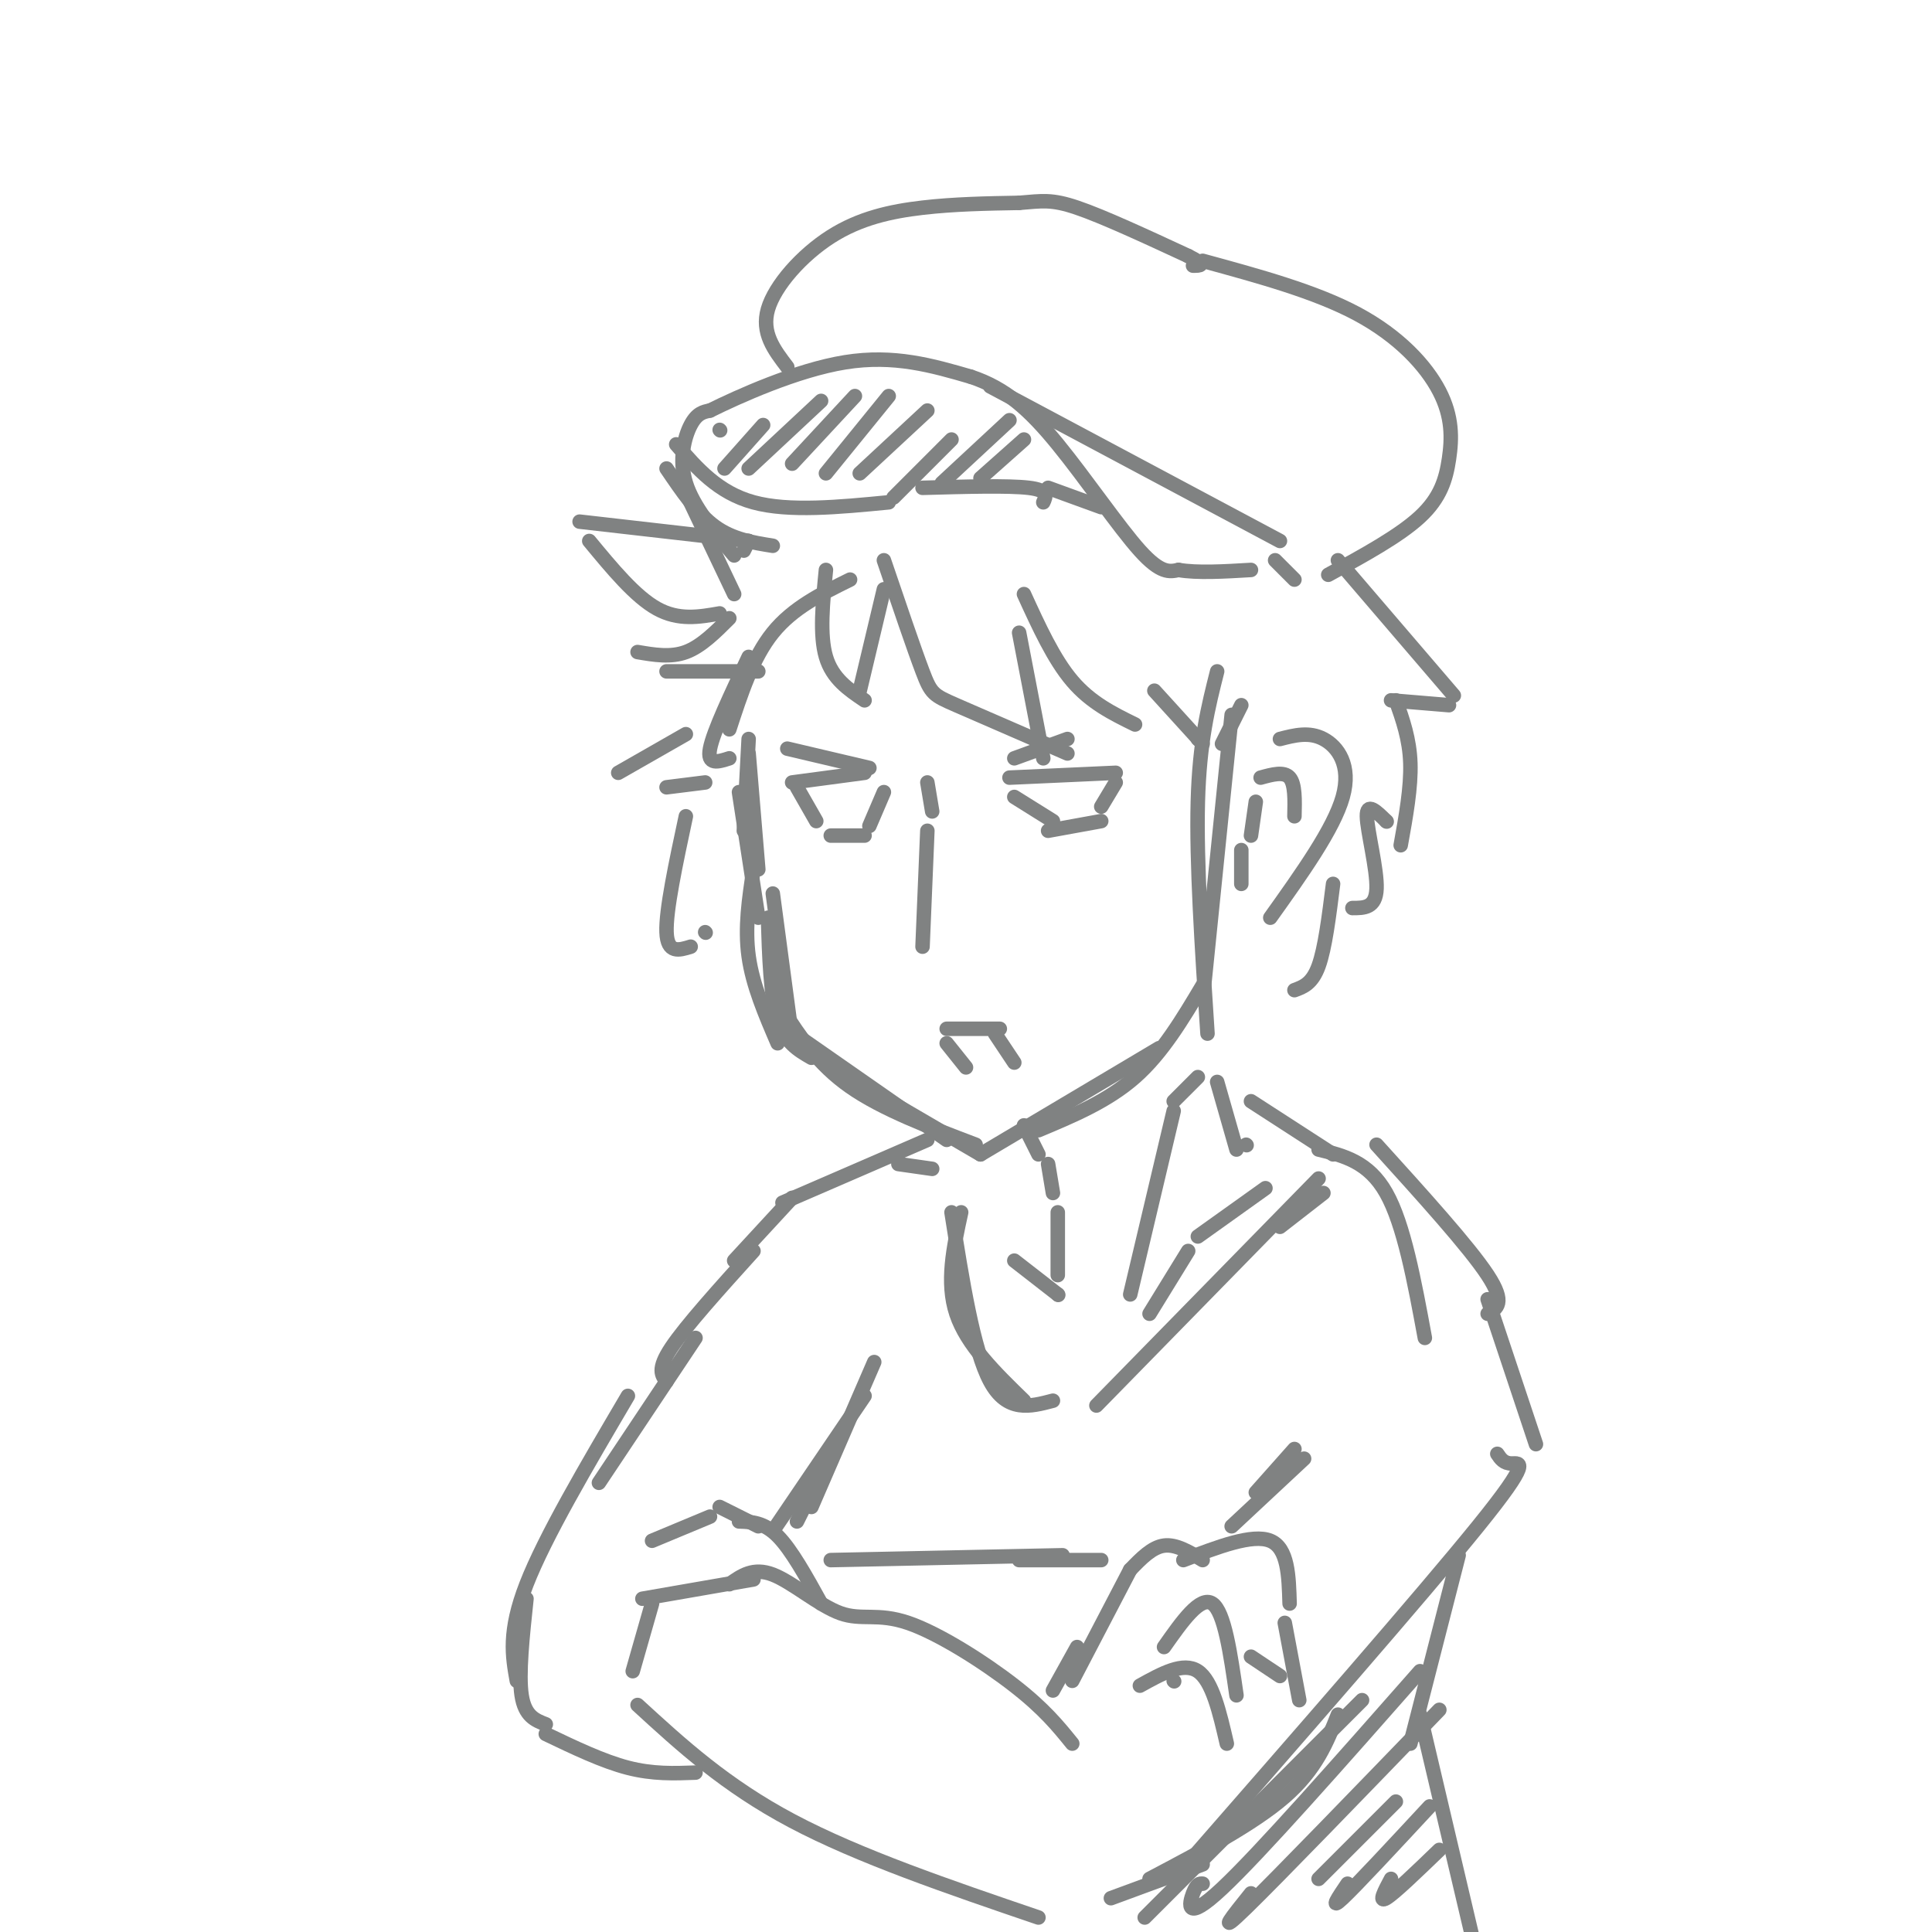 <svg viewBox='0 0 400 400' version='1.1' xmlns='http://www.w3.org/2000/svg' xmlns:xlink='http://www.w3.org/1999/xlink'><g fill='none' stroke='rgb(128,130,130)' stroke-width='3' stroke-linecap='round' stroke-linejoin='round'><path d='M155,153c0.000,0.000 -1.000,19.000 -1,19'/><path d='M155,156c0.000,0.000 2.000,24.000 2,24'/><path d='M153,164c0.000,0.000 4.000,26.000 4,26'/><path d='M156,180c-0.917,6.000 -1.833,12.000 -1,18c0.833,6.000 3.417,12.000 6,18'/><path d='M160,185c0.000,0.000 4.000,30.000 4,30'/><path d='M159,190c0.250,8.083 0.500,16.167 2,21c1.500,4.833 4.250,6.417 7,8'/><path d='M163,213c0.000,0.000 33.000,23.000 33,23'/><path d='M162,209c3.667,5.667 7.333,11.333 14,16c6.667,4.667 16.333,8.333 26,12'/><path d='M179,225c0.000,0.000 24.000,14.000 24,14'/><path d='M203,239c0.000,0.000 37.000,-22.000 37,-22'/><path d='M215,234c7.167,-3.000 14.333,-6.000 20,-11c5.667,-5.000 9.833,-12.000 14,-19'/><path d='M263,190c6.578,-9.222 13.156,-18.444 15,-25c1.844,-6.556 -1.044,-10.444 -4,-12c-2.956,-1.556 -5.978,-0.778 -9,0'/><path d='M261,161c2.417,-0.667 4.833,-1.333 6,0c1.167,1.333 1.083,4.667 1,8'/><path d='M260,166c0.000,0.000 -1.000,7.000 -1,7'/><path d='M257,176c0.000,0.000 0.000,7.000 0,7'/><path d='M252,139c-1.833,7.250 -3.667,14.500 -4,27c-0.333,12.500 0.833,30.250 2,48'/><path d='M249,207c0.000,0.000 6.000,-59.000 6,-59'/><path d='M253,154c0.000,0.000 4.000,-8.000 4,-8'/><path d='M151,128c-2.917,2.917 -5.833,5.833 -9,7c-3.167,1.167 -6.583,0.583 -10,0'/><path d='M138,139c0.000,0.000 19.000,0.000 19,0'/><path d='M155,136c-3.667,7.750 -7.333,15.500 -8,19c-0.667,3.500 1.667,2.750 4,2'/><path d='M151,151c2.417,-7.417 4.833,-14.833 9,-20c4.167,-5.167 10.083,-8.083 16,-11'/><path d='M171,118c-0.667,6.750 -1.333,13.500 0,18c1.333,4.500 4.667,6.750 8,9'/><path d='M178,143c0.000,0.000 5.000,-21.000 5,-21'/><path d='M183,116c3.111,9.156 6.222,18.311 8,23c1.778,4.689 2.222,4.911 7,7c4.778,2.089 13.889,6.044 23,10'/><path d='M216,157c0.000,0.000 -5.000,-26.000 -5,-26'/><path d='M212,123c3.083,6.750 6.167,13.500 10,18c3.833,4.500 8.417,6.750 13,9'/><path d='M152,115c-4.244,-5.067 -8.489,-10.133 -10,-15c-1.511,-4.867 -0.289,-9.533 1,-12c1.289,-2.467 2.644,-2.733 4,-3'/><path d='M147,85c5.689,-2.822 17.911,-8.378 28,-10c10.089,-1.622 18.044,0.689 26,3'/><path d='M201,78c7.179,2.369 12.125,6.792 18,14c5.875,7.208 12.679,17.202 17,22c4.321,4.798 6.161,4.399 8,4'/><path d='M244,118c3.833,0.667 9.417,0.333 15,0'/><path d='M205,80c0.000,0.000 60.000,32.000 60,32'/><path d='M142,102c0.000,0.000 10.000,21.000 10,21'/><path d='M184,104c-10.333,1.000 -20.667,2.000 -28,0c-7.333,-2.000 -11.667,-7.000 -16,-12'/><path d='M138,97c3.167,4.667 6.333,9.333 10,12c3.667,2.667 7.833,3.333 12,4'/><path d='M155,112c0.000,0.000 -1.000,2.000 -1,2'/><path d='M155,112c0.000,0.000 -35.000,-4.000 -35,-4'/><path d='M122,112c4.750,5.750 9.500,11.500 14,14c4.500,2.500 8.750,1.750 13,1'/><path d='M191,101c8.917,-0.250 17.833,-0.500 22,0c4.167,0.500 3.583,1.750 3,3'/><path d='M239,143c0.000,0.000 10.000,11.000 10,11'/><path d='M248,153c0.000,0.000 0.100,0.100 0.1,0.1'/><path d='M264,116c0.000,0.000 4.000,4.000 4,4'/><path d='M275,119c7.375,-4.027 14.750,-8.054 19,-12c4.250,-3.946 5.376,-7.810 6,-12c0.624,-4.190 0.745,-8.705 -2,-14c-2.745,-5.295 -8.356,-11.370 -17,-16c-8.644,-4.630 -20.322,-7.815 -32,-11'/><path d='M163,76c-2.714,-3.548 -5.429,-7.095 -4,-12c1.429,-4.905 7.000,-11.167 13,-15c6.000,-3.833 12.429,-5.238 19,-6c6.571,-0.762 13.286,-0.881 20,-1'/><path d='M211,42c4.756,-0.378 6.644,-0.822 12,1c5.356,1.822 14.178,5.911 23,10'/><path d='M246,53c4.000,2.000 2.500,2.000 1,2'/><path d='M212,91c0.000,0.000 -9.000,8.000 -9,8'/><path d='M209,87c0.000,0.000 -14.000,13.000 -14,13'/><path d='M197,91c0.000,0.000 -12.000,12.000 -12,12'/><path d='M192,85c0.000,0.000 -14.000,13.000 -14,13'/><path d='M184,82c0.000,0.000 -13.000,16.000 -13,16'/><path d='M177,82c0.000,0.000 -13.000,14.000 -13,14'/><path d='M170,83c0.000,0.000 -15.000,14.000 -15,14'/><path d='M158,88c0.000,0.000 -8.000,9.000 -8,9'/><path d='M149,89c0.000,0.000 0.100,0.100 0.1,0.1'/><path d='M217,101c0.000,0.000 11.000,4.000 11,4'/><path d='M277,116c0.000,0.000 24.000,28.000 24,28'/><path d='M300,146c0.000,0.000 -12.000,-1.000 -12,-1'/><path d='M289,145c1.417,4.000 2.833,8.000 3,13c0.167,5.000 -0.917,11.000 -2,17'/><path d='M287,170c0.000,0.000 0.100,0.100 0.1,0.1'/><path d='M287,170c-2.022,-2.000 -4.044,-4.000 -4,-1c0.044,3.000 2.156,11.000 2,15c-0.156,4.000 -2.578,4.000 -5,4'/><path d='M276,183c-0.833,6.667 -1.667,13.333 -3,17c-1.333,3.667 -3.167,4.333 -5,5'/><path d='M142,152c0.000,0.000 -14.000,8.000 -14,8'/><path d='M138,163c0.000,0.000 8.000,-1.000 8,-1'/><path d='M142,169c-2.083,9.750 -4.167,19.500 -4,24c0.167,4.500 2.583,3.750 5,3'/><path d='M146,193c0.000,0.000 0.100,0.100 0.1,0.1'/><path d='M192,162c0.000,0.000 1.000,6.000 1,6'/><path d='M192,172c0.000,0.000 -1.000,24.000 -1,24'/><path d='M209,161c0.000,0.000 22.000,-1.000 22,-1'/><path d='M210,165c0.000,0.000 8.000,5.000 8,5'/><path d='M231,162c0.000,0.000 -3.000,5.000 -3,5'/><path d='M217,172c0.000,0.000 11.000,-2.000 11,-2'/><path d='M164,162c0.000,0.000 15.000,-2.000 15,-2'/><path d='M165,163c0.000,0.000 4.000,7.000 4,7'/><path d='M183,164c0.000,0.000 -3.000,7.000 -3,7'/><path d='M172,173c0.000,0.000 7.000,0.000 7,0'/><path d='M163,155c0.000,0.000 17.000,4.000 17,4'/><path d='M210,157c0.000,0.000 11.000,-4.000 11,-4'/><path d='M196,213c0.000,0.000 11.000,0.000 11,0'/><path d='M206,214c0.000,0.000 4.000,6.000 4,6'/><path d='M196,216c0.000,0.000 4.000,5.000 4,5'/><path d='M212,233c0.000,0.000 3.000,6.000 3,6'/><path d='M262,246c0.000,0.000 -14.000,10.000 -14,10'/><path d='M246,259c0.000,0.000 -8.000,13.000 -8,13'/><path d='M210,261c0.000,0.000 9.000,7.000 9,7'/><path d='M219,268c0.000,0.000 0.100,0.100 0.1,0.1'/><path d='M252,224c0.000,0.000 4.000,14.000 4,14'/><path d='M258,237c0.000,0.000 0.100,0.100 0.1,0.1'/><path d='M274,247c0.000,0.000 -9.000,7.000 -9,7'/><path d='M273,244c0.000,0.000 -46.000,47.000 -46,47'/><path d='M199,251c-1.583,7.250 -3.167,14.500 -1,21c2.167,6.500 8.083,12.250 14,18'/><path d='M197,251c2.250,14.250 4.500,28.500 8,35c3.500,6.500 8.250,5.250 13,4'/><path d='M259,228c0.000,0.000 17.000,11.000 17,11'/><path d='M248,223c0.000,0.000 -5.000,5.000 -5,5'/><path d='M243,230c0.000,0.000 -9.000,38.000 -9,38'/><path d='M217,241c0.000,0.000 1.000,6.000 1,6'/><path d='M219,251c0.000,0.000 0.000,13.000 0,13'/><path d='M273,238c5.167,1.250 10.333,2.500 14,9c3.667,6.500 5.833,18.250 8,30'/><path d='M193,242c0.000,0.000 -7.000,-1.000 -7,-1'/><path d='M192,236c0.000,0.000 -30.000,13.000 -30,13'/><path d='M164,248c0.000,0.000 -12.000,13.000 -12,13'/><path d='M285,237c9.583,10.583 19.167,21.167 23,27c3.833,5.833 1.917,6.917 0,8'/><path d='M308,269c0.000,0.000 10.000,30.000 10,30'/><path d='M245,323c7.167,-2.750 14.333,-5.500 18,-4c3.667,1.500 3.833,7.250 4,13'/><path d='M266,336c0.000,0.000 3.000,16.000 3,16'/><path d='M265,347c0.000,0.000 -6.000,-4.000 -6,-4'/><path d='M241,341c3.750,-5.333 7.500,-10.667 10,-9c2.500,1.667 3.750,10.333 5,19'/><path d='M243,348c0.000,0.000 0.100,0.100 0.1,0.1'/><path d='M236,349c4.500,-2.500 9.000,-5.000 12,-3c3.000,2.000 4.500,8.500 6,15'/><path d='M249,323c-2.750,-1.667 -5.500,-3.333 -8,-3c-2.500,0.333 -4.750,2.667 -7,5'/><path d='M234,325c0.000,0.000 -12.000,23.000 -12,23'/><path d='M223,341c0.000,0.000 -5.000,9.000 -5,9'/><path d='M144,277c0.000,0.000 -20.000,30.000 -20,30'/><path d='M130,289c-8.583,14.583 -17.167,29.167 -21,39c-3.833,9.833 -2.917,14.917 -2,20'/><path d='M157,316c0.000,0.000 -8.000,-4.000 -8,-4'/><path d='M147,314c0.000,0.000 -12.000,5.000 -12,5'/><path d='M153,315c2.583,0.083 5.167,0.167 8,3c2.833,2.833 5.917,8.417 9,14'/><path d='M133,331c0.000,0.000 23.000,-4.000 23,-4'/><path d='M151,328c2.486,-1.775 4.973,-3.550 9,-2c4.027,1.550 9.595,6.426 14,8c4.405,1.574 7.648,-0.153 14,2c6.352,2.153 15.815,8.187 22,13c6.185,4.813 9.093,8.407 12,12'/><path d='M135,332c0.000,0.000 -4.000,14.000 -4,14'/><path d='M132,353c9.083,8.333 18.167,16.667 32,24c13.833,7.333 32.417,13.667 51,20'/><path d='M230,393c0.000,0.000 19.000,-7.000 19,-7'/><path d='M310,301c0.667,1.000 1.333,2.000 3,2c1.667,0.000 4.333,-1.000 -7,13c-11.333,14.000 -36.667,43.000 -62,72'/><path d='M165,315c0.000,0.000 8.000,-16.000 8,-16'/><path d='M168,312c0.000,0.000 13.000,-30.000 13,-30'/><path d='M109,331c-0.833,7.833 -1.667,15.667 -1,20c0.667,4.333 2.833,5.167 5,6'/><path d='M113,359c5.917,2.833 11.833,5.667 17,7c5.167,1.333 9.583,1.167 14,1'/><path d='M172,323c0.000,0.000 48.000,-1.000 48,-1'/><path d='M211,323c0.000,0.000 17.000,0.000 17,0'/><path d='M160,317c0.000,0.000 19.000,-28.000 19,-28'/><path d='M156,259c-7.000,7.750 -14.000,15.500 -17,20c-3.000,4.500 -2.000,5.750 -1,7'/><path d='M238,389c10.750,-5.667 21.500,-11.333 28,-17c6.500,-5.667 8.750,-11.333 11,-17'/><path d='M255,316c0.000,0.000 15.000,-14.000 15,-14'/><path d='M260,309c0.000,0.000 8.000,-9.000 8,-9'/><path d='M302,322c0.000,0.000 -10.000,39.000 -10,39'/><path d='M294,355c0.000,0.000 12.000,51.000 12,51'/><path d='M298,383c-4.667,4.500 -9.333,9.000 -11,10c-1.667,1.000 -0.333,-1.500 1,-4'/><path d='M296,374c-7.583,8.167 -15.167,16.333 -18,19c-2.833,2.667 -0.917,-0.167 1,-3'/><path d='M289,373c0.000,0.000 -16.000,16.000 -16,16'/><path d='M298,354c-16.750,17.333 -33.500,34.667 -40,41c-6.500,6.333 -2.750,1.667 1,-3'/><path d='M294,346c-16.600,18.844 -33.200,37.689 -41,45c-7.800,7.311 -6.800,3.089 -6,1c0.800,-2.089 1.400,-2.044 2,-2'/><path d='M282,352c0.000,0.000 -45.000,45.000 -45,45'/></g>
</svg>